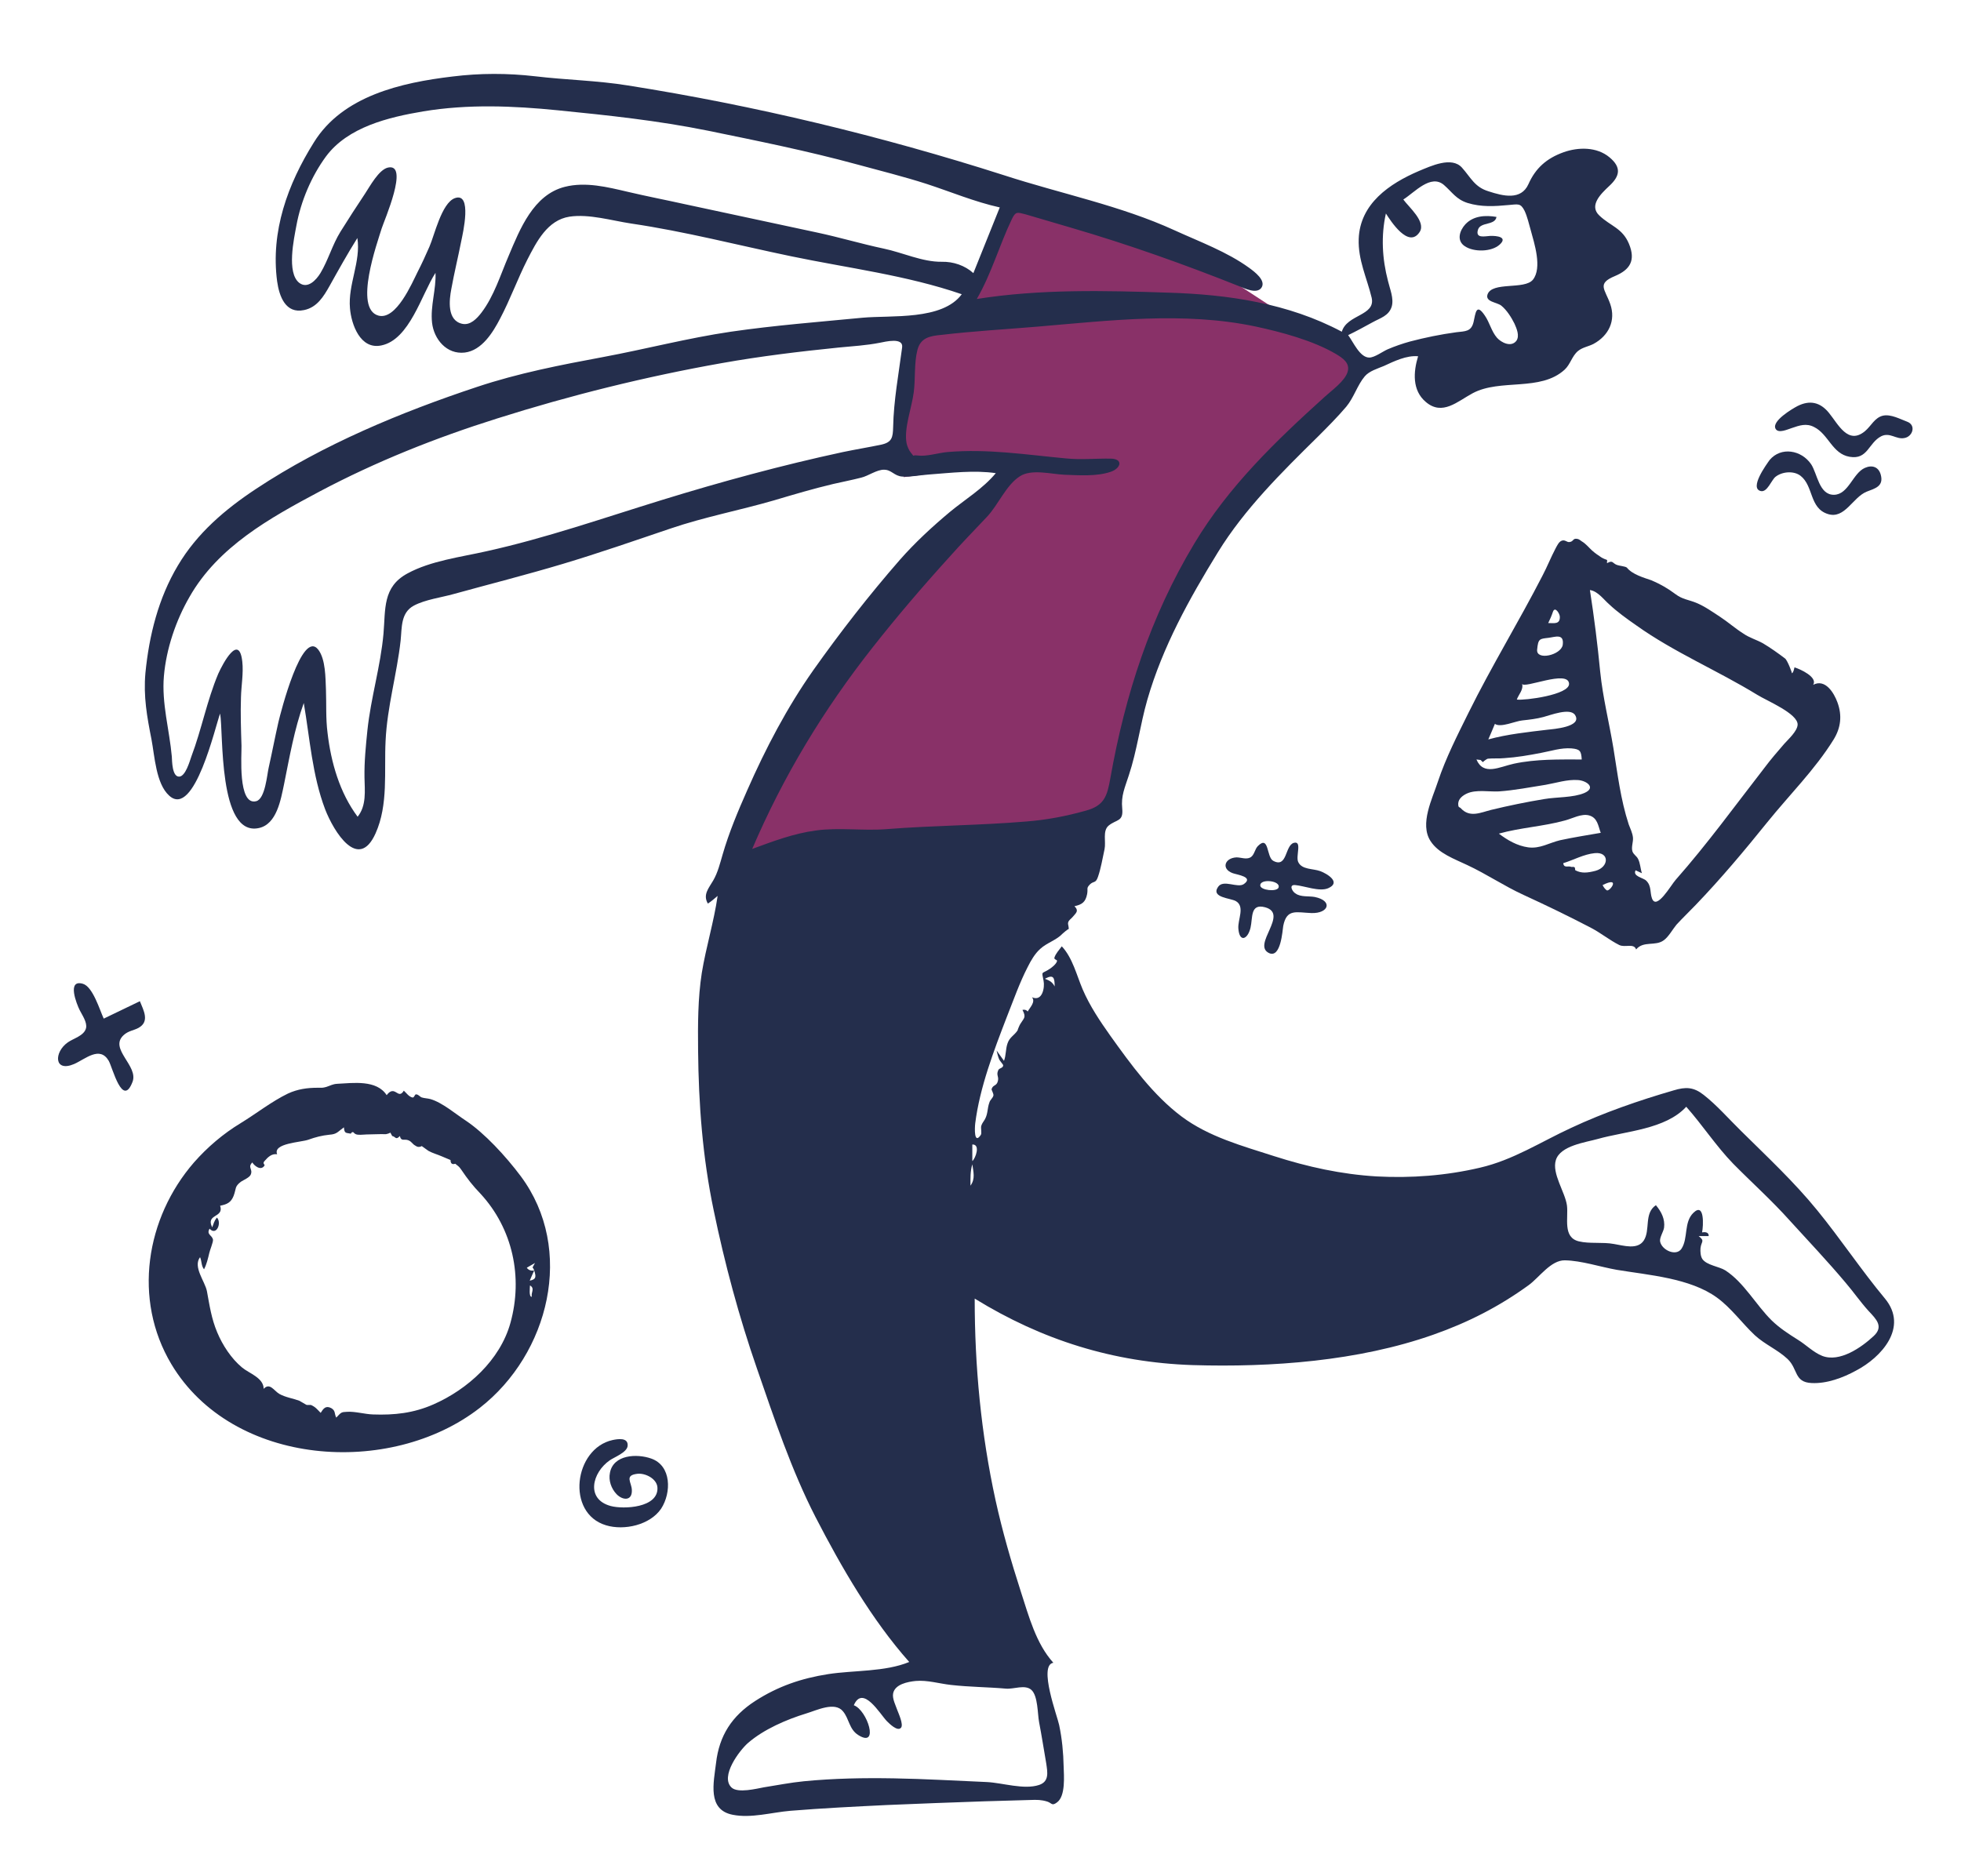 <?xml version="1.0" encoding="utf-8"?>
<!-- Generator: Adobe Illustrator 24.1.0, SVG Export Plug-In . SVG Version: 6.00 Build 0)  -->
<!DOCTYPE svg PUBLIC "-//W3C//DTD SVG 1.1//EN" "http://www.w3.org/Graphics/SVG/1.1/DTD/svg11.dtd">
<svg version="1.1" id="Layer_1" xmlns:x="http://ns.adobe.com/Extensibility/1.0/" xmlns:i="http://ns.adobe.com/AdobeIllustrator/10.0/" xmlns:graph="http://ns.adobe.com/Graphs/1.0/"
	 xmlns="http://www.w3.org/2000/svg" xmlns:xlink="http://www.w3.org/1999/xlink" x="0px" y="0px" viewBox="0 0 743 711"
	 style="enable-background:new 0 0 743 711;" xml:space="preserve">
<style type="text/css">
	.st0{fill-rule:evenodd;clip-rule:evenodd;fill:#893168;}
	.st1{fill-rule:evenodd;clip-rule:evenodd;fill:#242E4C;}
</style>
<g id="react-group-221">
	<g id="react-group-222">
		<path id="react-path-225" class="st0" d="M386.3,68.8c-3.1,8.2-6.2,16.4-9.3,24.6c-2,5.2-4,10.5-5.9,15.7
			c-0.7,1.9-1.1,3.8-2.5,5.1c-3.2,3-9,5-12.8,7.1c-2.6,1.4-5.2,2.9-7.7,4.3c-1.3,0.7-4.3,1.7-5.2,2.9c-1,1.4-0.5,3.8-0.5,5.7v16.2
			v30.4c13.3-1.7,26.7-3.3,40-5c-17.8,20.5-35.5,41-53.3,61.5c-4.4,5.1-9.7,9.9-13,15.8c-6.9,12.5-13.7,25.1-20.6,37.7
			c-6.4,11.7-12.8,23.4-19.2,35.1l57.5-2.4c14.9-0.6,30.2,0.3,44.5-3.9c11.8-3.5,23.6-7,35.5-10.4c1.6-0.5,6.5-1,7.6-2.3
			c1-1.2,1-5.7,1.3-7.2c5.6-28.7,12.7-60.3,29-84.9c11.7-17.7,27.4-33.2,41.8-48.6c5.6-6,11.4-12,16.8-18.2c1.4-1.6,3.4-3.4,4.3-5.3
			c0.6-1.2,1.4-3.6,1.1-4.7c-0.2-0.5-3.9-2.2-4.4-2.5c-3.8-2.4-7.5-4.9-11.2-7.3c-10.5-6.9-21-13.8-31.5-20.6
			c-8.2-5.3-16.4-10.9-25.1-15.5c-9-4.7-18.9-8.1-28.3-11.8C405.4,76.2,395.9,72.5,386.3,68.8"/>
		<g id="react-group-223" transform="translate(161, 54)">
			<path id="react-path-226" class="st1" d="M548.9,452.3c-4.6,4.3-12.9,10.1-19.5,7.5c-3.3-1.3-6.1-4.2-9.2-6.1
				c-3.5-2.2-6.9-4.4-9.9-7.3c-6-5.9-10.5-14.4-17.6-19c-2.4-1.5-7-1.9-8.7-4.3c-0.7-1.1-0.8-2.8-0.7-4.1c0.3-2.7,1.8-2.6-0.7-4.6
				h3.8c0.1-1.5-1.4-1.6-2.5-1.4c0.5-2.4,1-11.6-3.3-7.4c-3.7,3.6-1.9,9.6-4.5,13.6c-2,3-7.4,0.6-8.1-2.7c-0.3-1.5,1.3-3.8,1.5-5.3
				c0.4-3.2-1-6-3.1-8.5c-4.6,3.1-2,9.4-4.6,13.4c-2.4,3.6-7.6,1.9-11.3,1.3c-4.3-0.8-9.2,0-13.3-1c-6.2-1.5-3.9-8.9-4.5-13.6
				c-0.7-5.1-5.8-12.1-4.2-17.2c1.7-5.5,11.3-6.7,15.9-8c10.6-3,25.6-3.6,33.5-12.2c6.2,7,11.3,14.9,17.8,21.6
				c7.1,7.2,14.6,13.9,21.4,21.5c7.1,7.8,14.4,15.5,21.2,23.6c3,3.5,5.6,7.3,8.7,10.7C549.9,445.9,552.8,448.7,548.9,452.3
				 M234.9,316.9c3.2-1.7,3.7-0.6,3.7,2.9C237.7,318.1,236.7,317.6,234.9,316.9 M207.4,386v-6.3C210.6,379.6,208.6,385,207.4,386
				 M206.7,395.3c0-2.8-0.1-5.4,0.7-8.1C207.8,390.1,208.6,392.7,206.7,395.3 M220.1,585.9c2.9,0.3,7.3-1.7,9.7,0.5
				c2.5,2.3,2.3,9.1,2.9,12.2c1,5.2,1.8,10.4,2.7,15.6c0.5,3.4,1.2,6.9-2.7,8.2c-5.7,1.9-13.8-0.8-19.8-1.1
				c-11.7-0.5-23.4-1.2-35.2-1.4c-11.4-0.2-22.8,0-34.1,1.1c-5.1,0.5-10.1,1.5-15.2,2.3c-2.7,0.5-9.8,2.3-12.2,0.1
				c-4.5-4.2,3-14.1,6.2-16.9c6-5.2,14.6-8.9,22.1-11.2c4-1.2,10.8-4.6,13.9-0.8c2.4,2.9,2.3,6.8,5.8,9c8.1,5.1,3.4-9.5-1.7-11.3
				c3.4-7.9,9.9,3.3,12.5,6c1,1,4.1,4.1,5.4,2.5c1-1.2-1-5.5-1.4-6.6c-0.6-1.8-2-4.4-1.6-6.4c0.7-3.5,5.6-4.4,8.5-4.7
				c4.5-0.4,8.9,1,13.4,1.5C206.4,585.3,213.3,585.3,220.1,585.9 M174.9,260.2c-8.9,0.7-17.8-0.7-26.7,0.5c-8.4,1.1-16.3,4.1-24.2,7
				c11.8-27.6,27-52.7,45.5-76.2c9.2-11.7,19.2-23.4,29.2-34.4c4.6-5.2,9.4-10.1,14.2-15.2c4.3-4.5,7.3-12.1,12.5-15.4
				c4.4-2.9,12-0.8,16.9-0.6c5.5,0.2,12.2,0.7,17.5-1.1c3.9-1.3,4.9-4.9,0.1-5c-5.7-0.1-11.4,0.5-17.2-0.1
				c-15-1.4-29.5-3.7-44.7-2.4c-3.5,0.3-8,1.8-11.4,1.3c-2.4-0.3-0.8,0.9-2.5-1.1c-0.7-0.8-1.4-2.5-1.6-3.5
				c-1.1-5.6,2-13.6,2.7-19.3c0.7-5.2,0.1-11,1.4-16.1c1.2-4.6,4.7-5.3,9.1-5.7c11.9-1.4,24.1-2.1,36.1-3.1
				c27.4-2.3,55.6-5.8,82.8-0.1c9.8,2.1,21.8,5.3,30.5,10.4c2.7,1.6,5.5,3.5,4.5,6.8c-1,3.5-6.1,7.1-8.6,9.4
				c-18.6,16.8-36.5,34-49.5,55.7c-16.6,27.6-26.2,57.3-31.8,88.9c-1.2,6.8-2.3,10.4-9.3,12.3c-7.5,2.1-14.8,3.5-22.5,4.1
				C210.1,258.8,192.5,258.8,174.9,260.2 M180.8,77.7c-1.3,10-3.2,20-3.4,30.2c-0.1,3.8-0.4,5.7-4.5,6.6c-4.8,1-9.7,1.8-14.5,2.8
				c-23.2,5-46,11.2-68.7,18.2c-22.1,6.8-43.8,14.4-66.4,19.4c-9.7,2.2-21.1,3.6-29.9,8.4c-9.5,5.1-8.3,13.6-9.1,22.8
				c-1.1,12.4-4.8,24.3-6.1,36.7c-0.6,5.9-1.2,11.8-1.1,17.8c0.1,5.1,0.8,10.7-2.6,14.9c-6.8-9.1-10.1-20.6-11.4-31.8
				c-0.7-5.4-0.4-10.9-0.6-16.4c-0.2-4.4-0.1-11.4-2.9-15.1c-6.2-8-14.3,24-15.1,27.4c-1.3,5.7-2.4,11.5-3.7,17.3
				c-0.6,2.5-1.3,11.8-4.7,12.7c-7.1,1.9-5.5-18-5.6-21c-0.2-6.1-0.4-12.2-0.2-18.3c0.1-4.4,1-9.2,0.5-13.6
				c-1.2-10.8-7.3,0.6-9.1,4.6c-4.3,10.2-6.3,21.1-10.2,31.4c-0.6,1.7-2.2,7.5-4.6,7.6c-2.7,0.1-2.7-5.9-2.8-7.6
				c-0.9-10.1-3.9-20.2-3-30.5s4.5-21,9.7-30c10.8-19,30.4-29.9,49.2-39.9c21.5-11.4,44.1-20.4,67.3-27.7
				c27.8-8.8,56.4-15.9,85.2-21c14.6-2.6,29.5-4.4,44.3-5.9c5.2-0.5,10.4-0.8,15.5-1.8C174.4,75.5,181.4,73.7,180.8,77.7
				 M195.8,45.2c-7.3,0.1-14.8-3.5-22-5c-8.5-1.8-16.8-4.3-25.3-6.1c-16.6-3.6-33.3-7.1-49.9-10.7c-7.2-1.6-14.5-3-21.7-4.7
				c-7.7-1.8-16-3.9-23.9-1.9c-11.9,3-17,16-21.3,26.2c-3.1,7.2-5.5,15.2-10.3,21.5c-1.7,2.2-4.2,4.9-7.3,4.2
				c-5.8-1.3-4.9-9-4.1-13.2c1.1-6.1,2.6-12.2,3.8-18.3c0.5-2.5,4.3-18.6-2.5-16.1c-5,1.9-7.7,14.1-9.6,18.4
				c-1.4,3.2-2.9,6.5-4.5,9.6c-2.1,4.2-8.1,18.3-14.8,16.5c-9.5-2.6-0.4-27.7,1.2-33C-15.5,29.7-5.8,7.7-14,9.5
				c-3.5,0.8-6.9,7.2-8.7,9.9C-25.9,24.2-29,29-32,33.8c-3.1,5-4.6,10.7-7.6,15.7c-1.6,2.6-4.8,6.1-8,3.7c-4.9-3.8-2-16.8-1.1-21.7
				C-47,22.2-43,12.8-37.5,5.3C-29.2-5.9-13.7-9.6-0.6-11.8c16.9-2.8,34-2.1,51-0.4c19.1,1.9,37.9,3.9,56.7,7.7
				c19,3.9,37.9,7.7,56.6,12.8c8.8,2.4,17.7,4.6,26.4,7.4c9.2,3,18.2,6.8,27.7,8.9c-3.3,8.3-6.7,16.6-10,24.9
				C204.6,46.6,200.2,45.1,195.8,45.2 M359.1,68.1c2.9-1.6,6.1-2.4,7.2-5.9c0.9-3.1-0.7-6.7-1.4-9.7c-2.2-8.4-2.7-17.1-0.8-25.6
				c1.8,2.8,8.6,13.5,12.8,7c2.5-3.9-4.2-9.5-6.2-12.3c4.3-2.7,10.4-9.8,15.4-5.5c3.2,2.8,4.6,5.4,8.9,6.8
				c5.2,1.6,10.2,1.3,15.5,0.8c3.7-0.3,4.6-0.8,6.1,2.1c1.1,2.3,1.7,5.1,2.4,7.5c1.3,4.8,4.4,14.2,0.8,18.7
				c-3.2,3.9-15.5,0.6-17.2,5.6c-0.9,2.8,3.5,2.9,5.2,4.2c2.1,1.7,3.8,4.4,5,6.8c0.8,1.8,2.1,4.7,0.7,6.6c-2,2.5-5.7,0.6-7.3-1.2
				c-2.1-2.4-2.8-5.8-4.6-8.4c-3.3-4.9-3.5-1-4.3,2.5c-0.9,3.6-3.1,3.4-6.5,3.8c-5.9,0.8-11.8,2-17.5,3.5c-2.9,0.8-5.8,1.8-8.6,3
				c-1.8,0.8-4.9,3.1-6.9,3.1c-3.6,0-6.1-6-8-8.5C352.9,71.5,356,69.8,359.1,68.1 M553.2,438.1c-9-10.8-16.8-22.6-25.7-33.5
				c-8.8-10.8-18.9-20.2-28.8-30c-4.7-4.6-9.1-9.7-14.2-13.7c-3.8-3-6.8-3.1-11.4-1.7c-13.1,3.8-26.4,8.4-38.8,14.2
				c-11.5,5.3-22,12.2-34.6,15.1c-12.8,3-26,4-39.1,3.3c-13.4-0.8-26.1-3.6-38.9-7.7c-12.1-3.9-24.7-7.3-35-15
				c-10.8-8.1-19.2-19.7-27-30.6c-3.9-5.5-7.8-11.3-10.5-17.6c-2.3-5.4-3.8-11.9-7.9-16.3c-1,1.4-2.3,2.7-2.8,4.3
				c-0.2,0.8,1.1,0.7,1,1.3c-0.3,1.1-1.8,2.3-2.7,2.9c-3.2,2.2-3.2,0.5-2.4,4.6c0.5,2.4-0.4,8-4.4,6.2c1.5,1.8-0.9,4-1.6,5.4
				c-0.5-0.6-1.2-0.8-2-0.6c1.5,2.9,0.6,3-0.8,5.3c-0.3,0.4-1.2,2.6-1,2.4c-1.4,2.1-3.1,2.6-3.9,5.1c-0.7,2.1-0.5,4.4-1.3,6.5
				c-0.9-1.3-1.9-2.6-2.8-3.9c0.2,1,0.6,2.5,1,3.4c0.3,0.6,1.5,1.9,1.5,2.2c-0.1,1.2-1.5,0.9-1.9,1.9c-0.8,1.9,0.3,2.2-0.1,4
				c-0.5,2.1-1.8,1.3-2.4,3.1c-0.1,0.3,0.8,1.7,0.7,2.4c-0.2,1-1.2,1.6-1.5,2.6c-0.9,2.4-0.5,4.1-1.7,6.4c-0.5,0.9-1.1,1.5-1.4,2.5
				c-0.3,0.9,0.3,2.8-0.2,3.5c-2.6,3.8-2.3-2.7-2.1-4.4c1.7-13.6,7.1-27.7,12-40.4c2.5-6.3,4.8-12.9,7.9-18.9c1.2-2.4,2.7-5,4.7-6.8
				c2.6-2.4,6.2-3.3,8.6-5.9c-0.4,0.4,2.5-2.3,2.1-1.4c0.4-0.8-0.3-1.9-0.1-2.7c0.3-1,0.9-1.2,1.6-2c1.2-1.5,2.7-2.3,0.8-4.2
				c2.8-0.6,4.2-1.5,4.8-4.6c0.4-2.2-0.4-2.1,1-3.6c1.5-1.5,2.2-0.3,3.1-2.9c1.1-3.1,1.8-7.3,2.5-10.5c0.6-2.8-0.8-6.9,1.5-8.9
				c3-2.5,5.7-1.4,5.2-6.5c-0.5-4.9,1-7.9,2.5-12.6c3.1-9.3,4.3-19.2,7-28.6c5.8-20.1,15.9-38.3,26.8-56
				c10.1-16.4,24.2-30.3,37.8-43.7c3.7-3.7,7.4-7.4,10.8-11.4c2.9-3.5,4.2-8.2,7-11.5c1.7-2,4.8-2.9,7.2-3.9c3.9-1.8,8.6-4.1,13-3.7
				c-1.8,5.9-2.3,12.9,2.9,17.3c6.3,5.4,12-0.2,17.8-3.3c10.5-5.6,25.6-0.5,34.8-8.9c2.2-2,2.8-5.2,5.1-7.1c1.7-1.4,4-1.7,5.9-2.7
				c5.7-3.1,8.5-8.8,6.3-15.1c-2-5.7-5.2-7.7,1.8-10.6c5.7-2.4,7.9-5.9,5.3-12.2c-2.5-6-7-6.7-11.2-10.7c-4.1-3.8,0.6-8.3,3.7-11.2
				c4-3.7,4.8-7,0.1-10.9c-4.8-4-11.8-3.9-17.4-1.9c-6.4,2.3-10.6,6-13.3,12.1c-2.8,6.2-9.6,4.5-15.1,2.7c-5.3-1.6-6.7-5.2-10.1-9
				c-3.9-4.3-11.7-0.6-16.3,1.3c-11.2,4.8-22.3,12.4-22.8,25.7c-0.3,8,3.1,14.8,4.9,22.3c1.6,6.9-9.4,6.3-11.3,12.9
				c-20.3-10.8-43-14.1-65.7-14.8c-24.2-0.8-48.7-1.4-72.6,2.4c5.6-9.7,8.5-20.3,13.3-30.3c1.4-2.9,2-2.6,5.1-1.8
				c5.9,1.7,11.8,3.5,17.7,5.2c21.5,6.3,42.6,13.8,63.4,22.1c2,0.8,6.5,3,8.3,0.6c2-2.8-2.7-6.2-4.6-7.6
				c-8.4-6.1-18.8-9.9-28.2-14.2c-20.5-9.4-43.2-13.9-64.7-20.9C172.8-2.5,125-14,77-21.6c-11.7-1.9-23.6-2.1-35.3-3.5
				c-10.4-1.2-20.9-1.2-31.3,0.1c-19.3,2.3-41.6,7.3-52.5,25C-52,15.8-58.5,33.7-56,52.6c0.8,5.7,3.2,12.4,10.2,10.9
				c4.9-1,7.4-5.1,9.7-9.2c3.4-6.1,6.8-12.2,10.5-18.1c1.4,8.9-3.6,17.6-2.8,26.6c0.5,6.1,3.9,15.8,11.9,14.1
				C-5.8,74.7-1.3,57.6,4,49.4c0.3,6.3-2,12.5-1.3,18.9c0.7,6.2,5.5,12.1,12.4,11.3c6.5-0.8,10.7-7.7,13.4-12.9
				c3.8-7.2,6.6-15,10.3-22.3c3.5-6.8,7.6-15,16-16.3c7.4-1.1,16,1.5,23.3,2.6c20.4,3,40.4,8.2,60.6,12.4
				c21.6,4.5,43.8,7.2,64.7,14.4c-7.4,10-26.7,7.9-37.6,8.9c-16.6,1.6-33.4,2.9-49.9,5.3c-16.3,2.4-32.3,6.6-48.4,9.6
				s-32.1,6.1-47.7,11.3c-28.9,9.6-58.3,21.8-83.7,38.6c-11.8,7.8-22.4,16.8-29.7,29.1c-7.4,12.4-10.9,26.5-12.3,40.7
				c-0.8,8.9,0.6,16.6,2.3,25.2c1.2,6.3,1.7,16.8,6.7,21.3c9.6,8.8,17.6-26.8,19.3-31.1c1.3,7-0.8,46.6,14.6,43.4
				c6.9-1.4,8.4-10.9,9.6-16.5c2.1-10.4,3.9-20.9,7.5-30.9c2.3,13.4,3.2,27.4,8.1,40.3c3.3,8.5,12.6,23.6,19.1,9.1
				c4.9-10.9,3.2-23.5,3.8-35.1c0.6-12.9,4.3-25.3,5.7-38c0.5-4.9,0-10.5,5-13.2c4.3-2.3,10.5-3.1,15.1-4.4
				c13.8-3.8,27.6-7.3,41.3-11.4c13.7-4.1,27.2-8.8,40.8-13.4c12.9-4.4,26.2-6.9,39.3-10.7c7.4-2.2,14.8-4.4,22.4-6.2
				c3.5-0.8,7.1-1.5,10.6-2.4c2.6-0.6,6-3.1,8.7-3c2.8,0,3.8,2.4,6.9,2.6c3.4,0.2,6.8-0.6,10.2-0.8c8.2-0.6,17-1.7,25.2-0.5
				c-4.9,5.9-11.6,9.9-17.4,14.7c-6.7,5.6-13.2,11.6-19,18.2c-11.6,13.3-22.5,27.3-32.7,41.7c-10,14.2-18.1,29.7-25.1,45.6
				c-3.5,7.9-6.9,16-9.3,24.3c-1,3.4-1.8,6.8-3.6,9.9c-1.6,2.8-4,5.3-2,8.7c1.3-0.8,2.5-1.9,3.7-2.9c-1.4,9.8-4.4,19.4-6,29.2
				c-1.5,9.7-1.5,19.6-1.4,29.4c0.2,20.4,1.7,40.4,5.9,60.5c4.2,20.3,9.6,40.4,16.4,60c6.5,18.8,13.1,38.6,22.2,56.3
				c9.8,19,21.3,38.9,35.5,54.9c-9.2,3.8-21,3.1-30.7,4.6c-10.2,1.6-19,4.6-27.7,10.2c-8.8,5.7-13.6,13.1-14.8,23.5
				c-0.9,7.4-3.4,17.7,6.3,19.6c7,1.4,14.8-0.9,21.8-1.5c12.3-1,24.5-1.6,36.8-2.2c12.3-0.5,24.5-1,36.8-1.4
				c5.8-0.2,11.5-0.3,17.3-0.5c2.6-0.1,4.2-0.1,6.5,0.6c1.8,0.6,1.7,1.8,3.7,0.3c3.3-2.4,2.6-10.2,2.5-13.6
				c-0.1-5.2-0.6-10.5-1.7-15.7c-0.6-3.1-8-22.7-2.2-23.6c-6.6-7.3-9.3-17.7-12.3-26.9c-3.7-11.5-7-22.9-9.6-34.7
				c-5.5-25.2-7.9-50.7-7.9-76.4c25.5,15.7,52.5,24.2,82.6,25.2c29.9,0.9,62.7-1.5,91.1-11.5c13.1-4.6,24.9-10.6,36.2-18.8
				c4-2.9,8.4-9.5,13.7-9.4c6.3,0.1,13.4,2.5,19.7,3.6c12,2,27.7,3.1,37.9,10.5c5.5,4,9.5,9.7,14.4,14.3c3.8,3.5,8.7,5.5,12.4,9
				c4,3.8,2.4,8.8,9.1,9.1c5.7,0.3,11.9-2,16.8-4.7C551.8,460.4,562.2,449,553.2,438.1"/>
			<path id="react-path-227" class="st1" d="M459,183c14.3,10.2,30.8,17.1,45.8,26.3c3.7,2.3,15.4,7.1,15.3,11.3
				c-0.1,2.5-3.6,5.6-5.1,7.3c-2.6,3-5.1,5.9-7.5,9.1c-11.1,14.3-21.6,28.8-33.6,42.4c-1.8,2-7.3,11.8-9,7c-0.8-2.2-0.1-4.7-2.2-6.7
				c-1.1-1.1-5.2-1.6-4-3.9c0.8,0.4,1.6,0.7,2.4,1.1c-0.6-1.8-0.6-3.8-1.5-5.5c-0.6-1.1-1.7-1.6-2.1-2.8c-0.5-1.7,0.4-3.6,0.2-5.3
				c-0.2-1.7-1-3.3-1.6-4.9c-3.1-9.5-4.2-19.1-5.8-28.9c-1.6-9.7-4-19.1-5-28.9c-1-10.4-2.3-20.7-3.9-31c3,0.4,5.3,3.7,7.4,5.5
				C451.8,177.9,455.4,180.5,459,183 M447.8,283.4c-0.7-0.5-1.2-1.2-1.6-2C453.2,277.9,449,283.9,447.8,283.4 M443.5,276
				c-3.1,0.8-5.3,1-7.6-0.2c-0.2-0.1,0-1-0.4-1.2s-0.9,0-1.2-0.1c-1-0.5-2.8,0.6-3-1.4c3.9-1.2,7.8-3.4,11.9-3.8
				C448.9,268.7,448.7,274.6,443.5,276 M430.1,264.4c-4.2,1-7.6,3.3-12.1,2.7c-4.2-0.6-7.8-2.7-11.1-5.2c8.2-2.3,16.8-2.7,25.1-5
				c2.7-0.7,6.2-2.7,9.1-1.9c3.2,0.9,3.4,3.9,4.4,6.6C440.3,262.5,435.2,263.3,430.1,264.4 M404,252.9c-4,1-8.1,3.1-11.5-0.6
				c-0.5-0.6-1,0-1-1.8c0.1-1.9,1.8-3.1,3.3-3.8c3.5-1.6,8.4-0.6,12.1-0.8c5.9-0.4,11.9-1.6,17.7-2.5c4-0.7,8.2-2.1,12.3-1.8
				c3.2,0.2,7,2.9,2.4,4.9c-4.2,1.8-10.6,1.5-15.2,2.3C417.4,249.9,410.6,251.3,404,252.9 M400,234c0.3,0.3,0.5,0.5,0.8,0.8
				c0,0,1.5-1.3,2-1.3c2-0.2,4.1,0,6.1-0.2c4.7-0.3,9.4-1.1,14-2c3.8-0.7,7.6-2,11.5-1.7c3.3,0.3,3.7,1,3.9,4.2
				c-8.5,0-17.3-0.2-25.7,1.6c-5.5,1.2-11.5,4.7-14.2-1.6C398.9,233.9,399.5,233.9,400,234 M405.4,220.3c2.1,1.6,7.9-1.1,10.4-1.3
				c2.8-0.3,5.4-0.6,8-1.3c2.4-0.6,10.2-3.7,12-0.7c2.8,4.5-8.5,5.3-10.3,5.5c-7.5,0.9-15.3,1.7-22.6,3.7
				C403.8,224.2,404.6,222.2,405.4,220.3 M415.7,205.1c0.5,2.1,17.5-5.5,17.8,0c0.2,4.2-16.8,6.4-19.8,6
				C414.4,209.1,416.3,207.4,415.7,205.1 M421.4,192.2c0.4-4.2,0.9-4.1,4.3-4.5c2.5-0.3,6-1.8,5.4,2.7
				C430.4,194.3,421,196.4,421.4,192.2 M427.4,177.8c0.8-2.2,2.6,0.8,2.6,1.9c0.1,3-2.2,2.4-4.4,2.4
				C426.3,180.7,426.9,179.3,427.4,177.8 M455.4,161.1c-0.5-0.5-3-0.7-3.7-1c-1.8-0.6-1.5-2-3.8-0.7c-0.1-0.1,0.1-1.1,0-1.2
				c-0.1,0-1.6-0.6-2.2-1c-1.2-0.8-2.4-1.6-3.5-2.6c-1.2-1.1-2.4-2.6-3.8-3.4c-0.6-0.4-1.1-0.9-1.8-1c-1.8-0.3-1.3,1-2.9,1.2
				c-1,0.2-1.7-1-3-0.5c-1.1,0.4-1.8,2-2.3,2.9c-1.8,3.4-3.2,7-5,10.4c-9,17.5-19.3,34.3-28,51.9c-4.2,8.5-8.6,17.1-11.6,26.1
				c-2.1,6.5-7,16-2.8,22.5c3,4.7,9.1,6.8,13.9,9.1c7.3,3.4,13.9,7.9,21.3,11.3c8.7,4,17.2,8.1,25.8,12.6c3.6,1.9,6.9,4.6,10.5,6.4
				c2.2,1.1,5.6-0.8,6.4,1.7c2.8-3.4,7.3-1.1,10.5-3.5c1.9-1.4,3.3-4.1,4.8-5.9c2.4-2.6,4.9-5,7.3-7.5c9.6-10,18.4-20.5,27.1-31.3
				c8.3-10.3,18.1-20,25.1-31.3c2.8-4.5,3.3-9.2,1.5-14.1c-1.3-3.6-4.6-9.1-9.2-6.7c1.8-2.9-5-6-7.1-6.6c0,0-0.4,2.2-1,2.2
				c0.2,0-1.7-5-2.6-5.6c-2.5-1.9-5.6-4.1-8.3-5.7c-2.5-1.4-5.2-2.1-7.6-3.8c-3-1.9-5.7-4.3-8.6-6.2s-6-4.1-9.2-5.4
				c-2.7-1.1-5.2-1.3-7.7-3.2c-3.1-2.3-5.7-3.8-9.2-5.3C461.8,164.9,457.5,163.7,455.4,161.1"/>
			<path id="react-path-228" class="st1" d="M39.7,431.3c0.6-1.3,1.1-2.6,1.7-3.9C42.1,429.7,42.3,430.8,39.7,431.3 M40.5,437.4
				c-1.2,0.2-0.7-3.6-0.7-4.3C41.8,434.3,40.1,435.8,40.5,437.4 M38.6,426.4c1-0.6,2.1-1.2,3.1-1.8c-1.4,2.7-0.9,1-0.3,2.8
				C40.3,427.7,39.2,427.3,38.6,426.4 M32.4,447.3c-3.9,14.1-16.2,25.2-29.2,30.9c-7.5,3.3-14.8,4.1-22.9,3.8
				c-3.1-0.1-6.8-1.2-9.8-1c-2.3,0.1-2.2,0.2-4.1,2.2c-0.8-1.6-0.2-2.6-1.9-3.6c-2.1-1.1-3,0.2-4,1.8c-1.4-1.4-1.9-2.2-3.7-3
				c0.1,0-1.7,0-1.6,0c-0.3-0.1-2.2-1.3-2.8-1.6c-2.5-0.9-5.3-1.3-7.6-2.6c-2-1.2-3.6-4.4-5.9-1.9c0-4.2-5.6-5.9-8.2-8.1
				c-4.1-3.4-7.4-8.5-9.4-13.3c-2.2-5.2-2.9-10.2-3.9-15.6c-0.7-3.7-5.4-9.2-2.6-12.9c0.7,1.6,0.4,3.2,1.5,4.6c1-1.9,1.5-4.1,2-6.2
				c0.2-1,1.5-4.1,1.4-5c-0.3-1.8-2.6-1.9-1.3-4.2c2.6,2.9,4.7-2.2,2.8-4.2c-1,1.1-1.3,2.4-1.8,3.7c-2.6-5.2,4.6-3.5,3-8.2
				c2.6-0.5,4.1-1.2,5.1-3.7c1.1-2.9,0.3-3.5,2.8-5.4c0.9-0.6,3.3-1.6,3.7-2.7c0.9-2.1-1.3-2.7,0.6-4.6c0.6,1.1,3.2,3.4,4.6,1.2
				c0.3-0.4-0.9-0.7,0-1.7c1.3-1.5,2.7-2.9,4.8-2.6c-1.7-4.2,9-4.5,11.8-5.5s5.1-1.6,8-1.9c2.9-0.2,3.1-1.1,5.5-2.8
				c0.2,2.5,0.8,2,2.6,2.4c0.4-0.7,0.9-0.8,1.3-0.2c0.4,0.4,1,0.6,1.6,0.6c1,0.1,2.1-0.1,3.1-0.1c2.4,0,4.9-0.2,7.3-0.1
				c0.6-0.1,1.2-0.3,1.7-0.6c0.2,0.4,0.4,0.8,0.7,1.3c1.3,0.2,1.3,1.7,2.9,0c0.5,2.2,1.8,1,3.2,1.6c1.3,0.5,1.5,1.4,2.6,2
				c0.8,0.6,1.6,0.7,2.5,0.2c0.8,0.6,1.7,1.2,2.5,1.8c1.6,0.9,3.5,1.4,5.1,2.1c1.1,0.5,2.2,0.9,3.3,1.4c0,1.3,0.6,1.8,1.8,1.4
				c1,0.9,1.3,0.8,2.3,2.3c2.3,3.4,4.3,6,7.2,9C33.3,411.6,37.2,430,32.4,447.3 M36.3,391.7c-5.7-7.6-13.7-16.3-20.9-21.1
				c-3.7-2.4-8.8-6.8-13.3-8.1c-1.1-0.3-2.2-0.3-3.2-0.6c-0.8-0.2-1.2-1.1-2.2-1.2c-0.6-0.1-0.7,1.3-1.4,1.2
				c-1.4-0.3-2.3-1.7-3.3-2.6c-2.2,3.7-3.3-2.5-6.5,1.7c-3.8-5.9-12.7-4.6-18.7-4.3c-1.8,0.1-2.6,0.7-4.2,1.2
				c-1.5,0.4-1.6,0.3-3.2,0.3c-4,0-7.6,0.5-11.3,2.2c-6.2,3-12,7.6-17.9,11.2c-6.6,4-12.6,9.1-17.7,14.9
				c-18.3,21.1-23.2,51.9-8.6,76.4c23.2,38.9,83,43,116.9,16.6C47,459.1,57,419.5,36.3,391.7"/>
			<path id="react-path-229" class="st1" d="M323.4,282.4c-0.7,1.6-6.7,1-6.9-0.8C316.3,278.8,324.5,279.7,323.4,282.4 M329.8,281.4
				c3.4,0.3,9.1,2.6,12.4,1.2c5.1-2.2-0.3-5.5-3-6.5c-2.8-1-6.9-0.5-8.3-3.4c-1.1-2.2,1.6-8.2-1.7-7.3c-3.4,1-2.4,9.7-7.8,6.8
				c-2.6-1.4-1.5-9.9-5.8-5.6c-1.2,1.2-1.3,3.4-2.8,4.3c-1.6,0.9-3.6,0-5.3,0c-4.5,0.2-5.9,4.4-1.4,6c1.7,0.6,8,1.4,4.2,4.1
				c-2.4,1.7-7.8-1.9-9.8,1.1c-2.8,4.1,4.8,4.2,6.8,5.4c3.5,2.1,0.6,7,0.9,10.4c0.4,5.3,3.5,4.2,4.6-0.3c0.9-3.8-0.2-9.3,5.5-7.8
				c9.3,2.5-5.2,14.3,1.6,17.4c4.4,1.9,5-8.5,5.3-10.3c1.3-6.7,5-5.1,10.7-4.9c6.6,0.2,8.2-4.7,1.2-6.1c-2.2-0.4-5.3,0.1-7.2-1.3
				C328.7,284,327.1,281.1,329.8,281.4"/>
			<path id="react-path-230" class="st1" d="M85.7,498.7c-5.4-1.9-14.3-1.5-15.6,5.4c-0.6,2.9,0.5,6,2.5,8.1c2.3,2.4,6,2.7,5.8-1.6
				c-0.1-2.9-2.9-5.5,2-6.1c3.1-0.4,7.6,1.9,7.7,5.3c0.3,7.6-12.8,8.2-17.7,6.9c-9.6-2.6-7-12.7-0.4-17.3c1.7-1.2,6.6-3,6.8-5.5
				c0.3-3.3-3.8-2.6-5.7-2.2c-14.6,3.2-17.8,27.7-2.5,32.3c6.9,2.1,16.7-0.1,20.9-6.3C93.4,511.7,93.5,501.4,85.7,498.7"/>
			<path id="react-path-231" class="st1" d="M-108,325.4c-4.6,2.2-9.1,4.4-13.7,6.6c-1.5-3.2-4.1-12.1-7.9-13.2
				c-6.2-1.8-2.3,7.8-1.2,10c0.9,1.8,2.9,4.6,2.4,6.8c-0.7,2.9-4.8,3.9-6.9,5.4c-5.3,3.7-5.3,11.5,2.4,8.2c4.3-1.9,9.7-7,13.1-1.2
				c1.5,2.7,5.2,17.9,9,8c2.4-6.1-9-12.5-3.4-17.7c1.8-1.7,3.9-1.8,5.7-2.8C-104.2,333.1-106.6,328.9-108,325.4"/>
			<path id="react-path-232" class="st1" d="M561.6,105.8c-2.7-1-6.1-2.9-9.1-2.3c-3.2,0.7-4.5,3.9-6.9,5.9
				c-6.4,5.3-10.1-2.6-13.6-6.9c-3.3-4.1-7.3-5-12-2.6c-1.9,1-9.7,5.6-8.3,8.5c1,2.1,4.8,0.2,6.2-0.2c2.9-1,5.5-1.9,8.4-0.4
				c5.5,2.7,6.9,10.2,13.5,11.3c6.9,1.2,7.1-5.3,12-7.8c3.3-1.6,5.6,1.3,8.7,0.7C563.7,111.5,565.1,107.1,561.6,105.8"/>
			<path id="react-path-233" class="st1" d="M506.2,132.1c2.4,0.5,4-4.2,5.5-5.4c2.5-2,6.9-2.4,9.5-0.4c5,3.9,3.3,12.3,10.4,14.5
				c6.4,2,9.4-6.4,14.7-8.5c3.1-1.2,6.5-2,5.3-6.4c-0.8-3-3.3-3.8-6-2.6c-4.6,2-6.2,10.1-11.7,10.2c-5.7,0.1-6.3-8-8.7-11.6
				c-3.7-5.4-11.4-6.7-15.7-1.6C508.3,122,501.6,131.1,506.2,132.1"/>
			<path id="react-path-234" class="st1" d="M394,39.3c3.4,2.3,10.1,2.2,13.2-0.6c3.2-2.9-1.1-3.4-3.6-3.3c-2,0.1-5.7,1.1-4.6-2.4
				c1-3,6.5-1.5,7-4.8c-4.1-0.7-8.7-0.5-11.8,2.8C392,33.4,390.8,37.2,394,39.3"/>
		</g>
	</g>
</g>
</svg>
